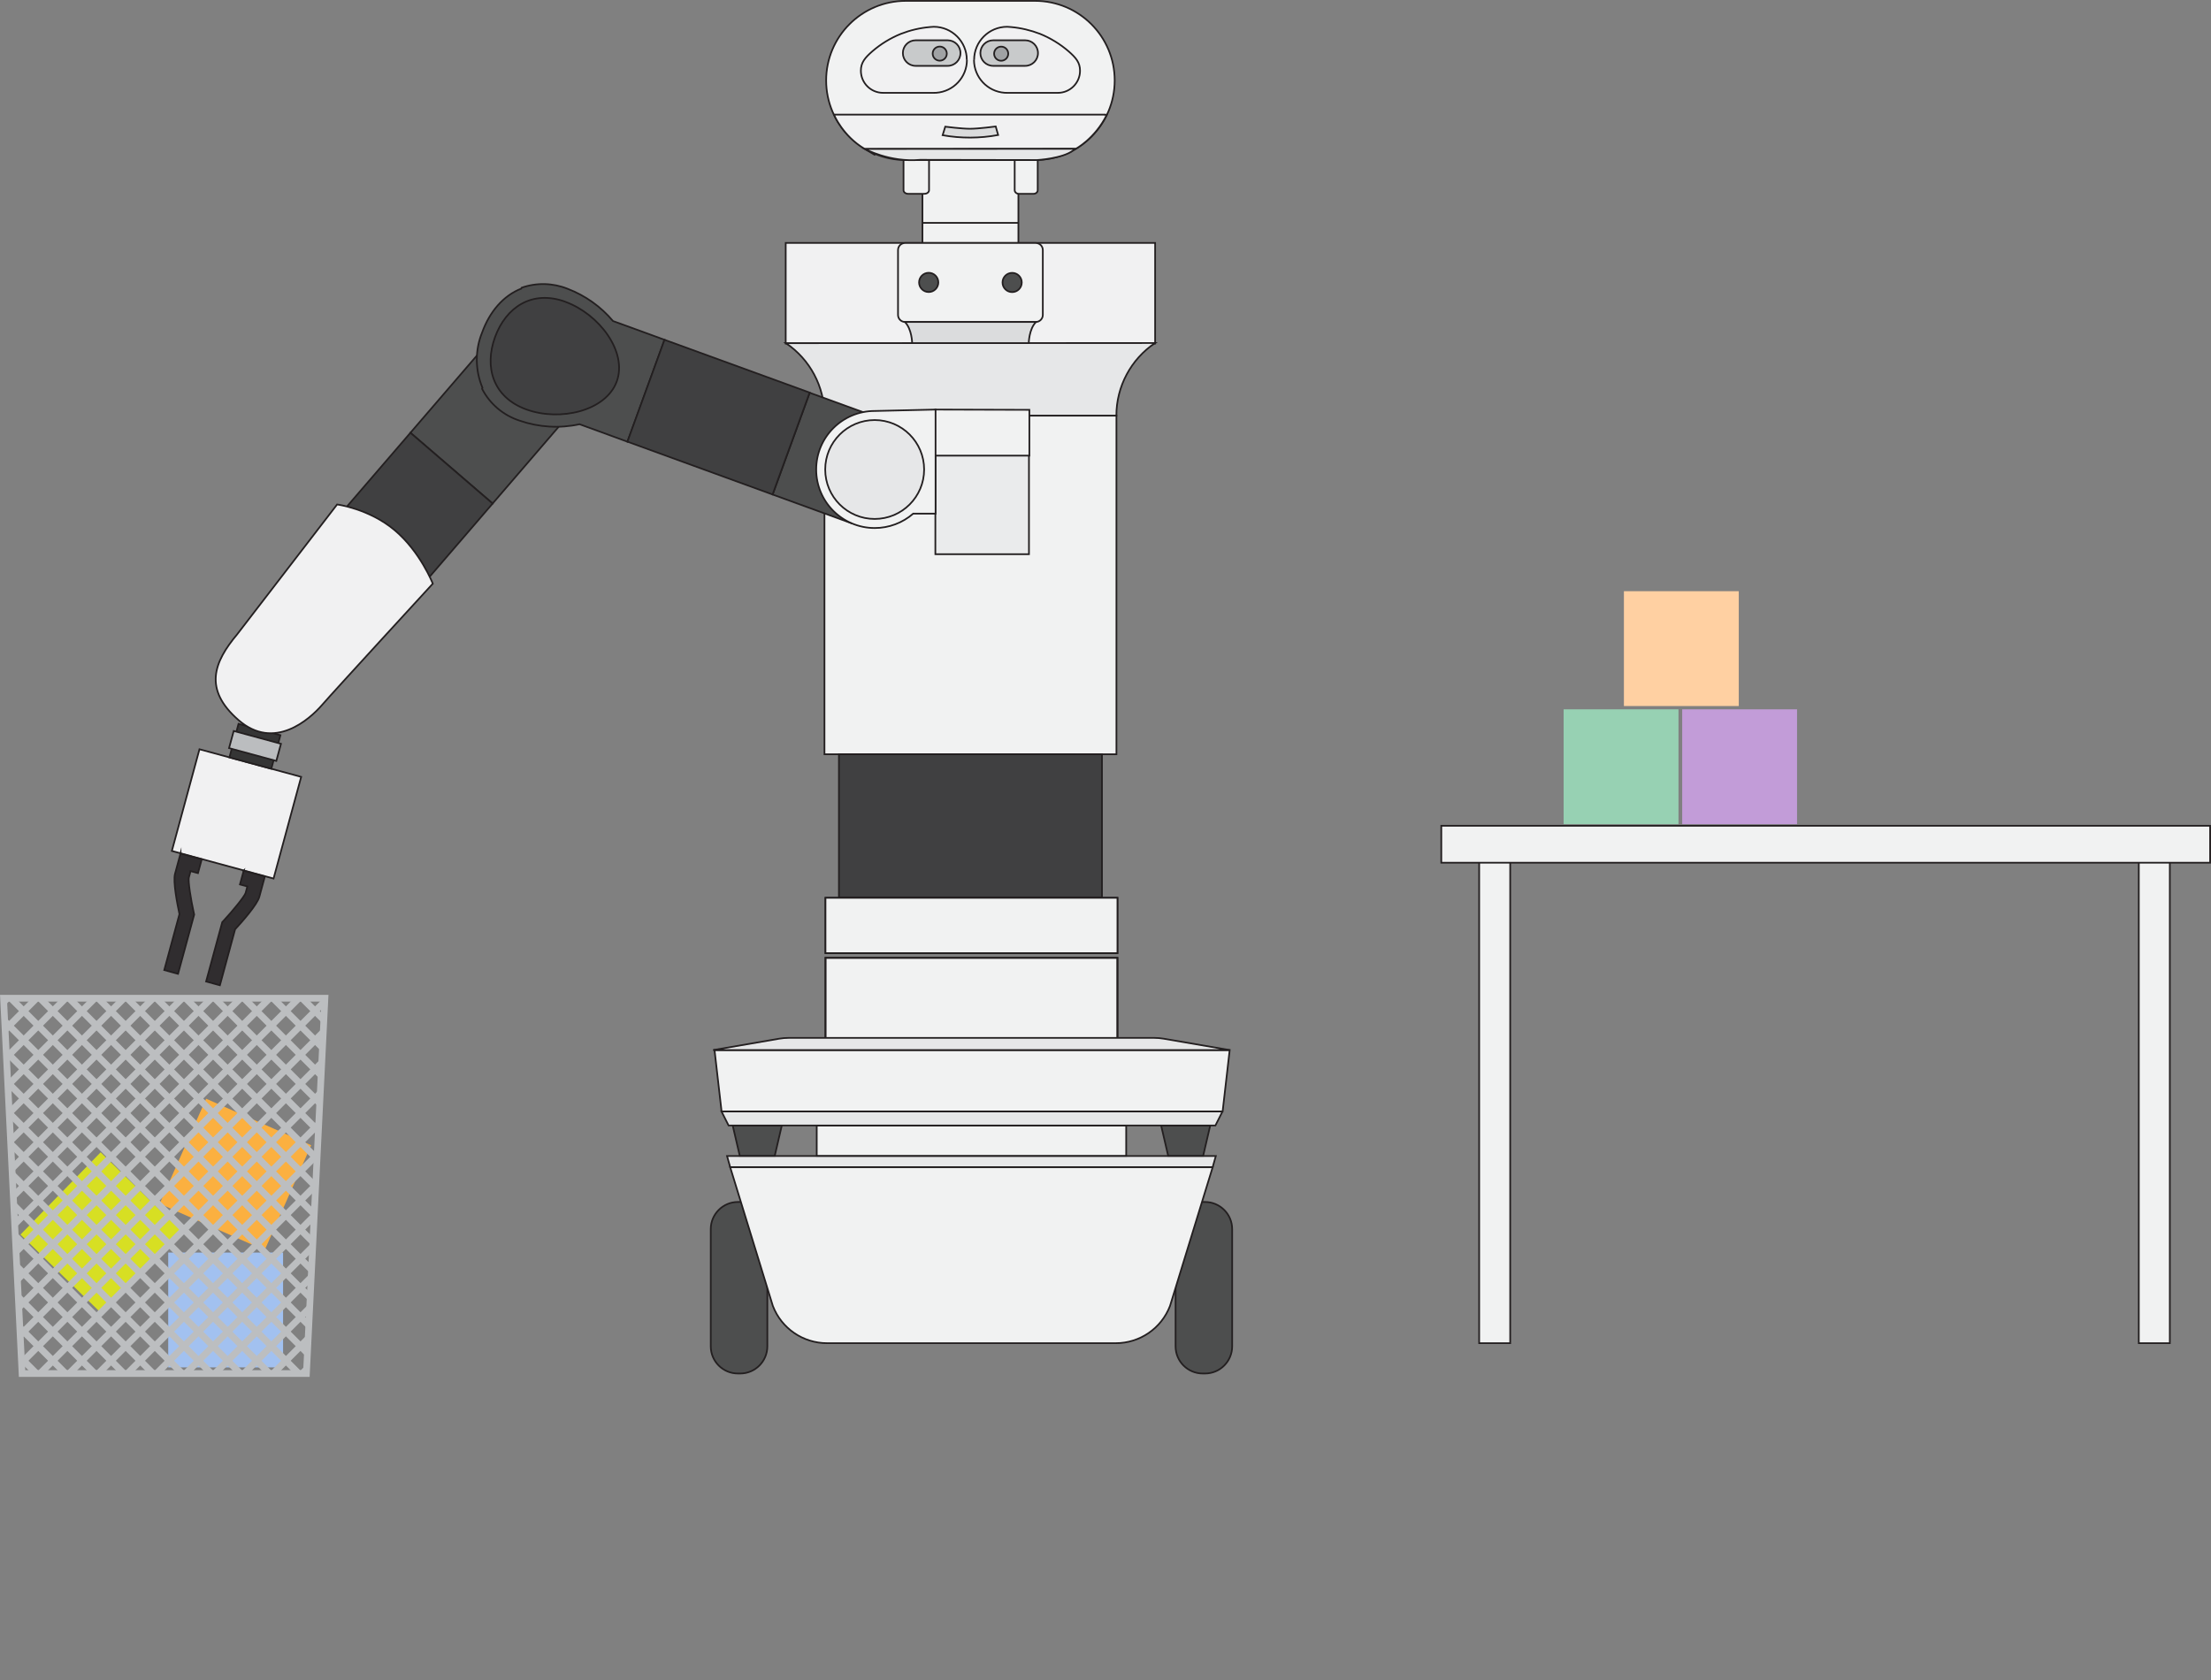<?xml version="1.0" encoding="UTF-8" standalone="no"?>
<svg
   xmlns:dc="http://purl.org/dc/elements/1.1/"
   xmlns:cc="http://creativecommons.org/ns#"
   xmlns:rdf="http://www.w3.org/1999/02/22-rdf-syntax-ns#"
   xmlns:svg="http://www.w3.org/2000/svg"
   xmlns="http://www.w3.org/2000/svg"
   xmlns:sodipodi="http://sodipodi.sourceforge.net/DTD/sodipodi-0.dtd"
   xmlns:inkscape="http://www.inkscape.org/namespaces/inkscape"
   id="Layer_2"
   data-name="Layer 2"
   width="328.59"
   height="249.74"
   viewBox="0 0 328.59 249.74"
   version="1.1"
   sodipodi:docname="TIAGo_placing_objects.svg"
   inkscape:version="0.92.5 (2060ec1f9f, 2020-04-08)">
  <rect x="0" y="0" width="328.59" height="249.74" fill="#808080" stroke="none"/>
  <sodipodi:namedview
     pagecolor="#ffffff"
     bordercolor="#666666"
     borderopacity="1"
     objecttolerance="10"
     gridtolerance="10"
     guidetolerance="10"
     inkscape:pageopacity="0"
     inkscape:pageshadow="2"
     inkscape:window-width="1848"
     inkscape:window-height="1016"
     id="namedview274"
     showgrid="false"
     inkscape:zoom="1.8899655"
     inkscape:cx="137.83615"
     inkscape:cy="143.04671"
     inkscape:window-x="72"
     inkscape:window-y="27"
     inkscape:window-maximized="1"
     inkscape:current-layer="g270" />
  <defs
     id="defs7">
    <style
       id="style2">
      .cls-1 {
        letter-spacing: .01em;
      }

      .cls-2 {
        clip-path: url(#clippath);
      }

      .cls-3, .cls-4, .cls-5 {
        fill: none;
      }

      .cls-3, .cls-6, .cls-7, .cls-8, .cls-9, .cls-10, .cls-11 {
        stroke-width: 0px;
      }

      .cls-12 {
        letter-spacing: -.03em;
      }

      .cls-13 {
        letter-spacing: -.02em;
      }

      .cls-14 {
        fill: #e6e7e8;
      }

      .cls-14, .cls-15, .cls-16, .cls-17, .cls-18, .cls-19, .cls-20, .cls-21, .cls-22, .cls-23, .cls-24, .cls-25, .cls-4, .cls-5 {
        stroke-miterlimit: 10;
      }

      .cls-14, .cls-15, .cls-16, .cls-17, .cls-18, .cls-19, .cls-20, .cls-21, .cls-22, .cls-23, .cls-24, .cls-25, .cls-5 {
        stroke: #231f20;
        stroke-width: .25px;
      }

      .cls-15 {
        fill: #eaebec;
      }

      .cls-16 {
        fill: #f1f1f2;
      }

      .cls-17 {
        fill: #f1f2f2;
      }

      .cls-18 {
        fill: #4d4e4e;
      }

      .cls-19 {
        fill: #bbbdbf;
      }

      .cls-20 {
        fill: #c8cacb;
      }

      .cls-21 {
        fill: #dbdcdd;
      }

      .cls-22 {
        fill: #404041;
      }

      .cls-23 {
        fill: #302d2f;
      }

      .cls-24 {
        fill: #a0a2a4;
      }

      .cls-25 {
        fill: #353535;
      }

      .cls-26 {
        letter-spacing: 0em;
      }

      .cls-27 {
        font-size: 9px;
      }

      .cls-4 {
        stroke: #bcbec0;
      }

      .cls-28 {
        letter-spacing: -.02em;
      }

      .cls-6 {
        fill: #a2c1f0;
      }

      .cls-7 {
        fill: #d7df23;
      }

      .cls-8 {
        fill: #c29cd8;
      }

      .cls-9 {
        fill: #97d1b3;
      }

      .cls-10 {
        fill: #fbb040;
      }

      .cls-11 {
        fill: #ffd0a2;
      }

      .cls-29 {
        letter-spacing: 0em;
      }
    </style>
    <clipPath
       id="clippath">
      <polygon
         class="cls-3"
         points="45.54 204.17 3.28 204.17 .53 148.38 48.29 148.38 45.54 204.17"
         id="polygon4" />
    </clipPath>
  </defs>
  <g
     id="Layer_1-2"
     data-name="Layer 1">
    <g
       id="g270">
      <g
         id="g268">
        <g
           id="g110">
          <g
             id="g47">
            <path
               id="Trazado_63620"
               data-name="Trazado 63620"
               class="cls-17"
               d="M 151.35,36.33 H 137.09 V 22.36 c 0,-0.8 0.65,-1.45 1.45,-1.45 h 11.36 c 0.8,0 1.45,0.65 1.45,1.45 z"
               inkscape:connector-curvature="0"
               style="fill:#f1f2f2;stroke:#231f20;stroke-width:0.25px;stroke-miterlimit:10" />
            <path
               id="Trazado_63623"
               data-name="Trazado 63623"
               class="cls-17"
               d="m 137.38,28.81 h -2.41 c -0.38,0 -0.69,-0.24 -0.69,-0.53 v 0 -6.48 c 0,-0.29 0.31,-0.53 0.69,-0.53 h 2.41 c 0.38,0 0.69,0.24 0.69,0.53 v 0 6.48 c 0,0.29 -0.31,0.53 -0.69,0.53 v 0"
               inkscape:connector-curvature="0"
               style="fill:#f1f2f2;stroke:#231f20;stroke-width:0.25px;stroke-miterlimit:10" />
            <path
               id="Trazado_63624"
               data-name="Trazado 63624"
               class="cls-17"
               d="m 153.6,28.81 h -2.18 c -0.34,0 -0.62,-0.24 -0.62,-0.53 v 0 -6.48 c 0,-0.29 0.28,-0.53 0.62,-0.53 h 2.18 c 0.34,0 0.62,0.24 0.62,0.53 v 0 6.48 c 0,0.29 -0.28,0.53 -0.62,0.53 v 0"
               inkscape:connector-curvature="0"
               style="fill:#f1f2f2;stroke:#231f20;stroke-width:0.25px;stroke-miterlimit:10" />
            <line
               id="Línea_265"
               data-name="Línea 265"
               class="cls-5"
               x1="127.05"
               y1="20.83"
               x2="161.39"
               y2="20.83"
               style="fill:none;stroke:#231f20;stroke-width:0.25px;stroke-miterlimit:10" />
            <path
               id="Trazado_63614"
               data-name="Trazado 63614"
               class="cls-17"
               d="m 153.83,23.79 h -19.22 c -6.53,0 -11.83,-5.3 -11.83,-11.83 0,-6.53 5.3,-11.83 11.83,-11.83 h 19.22 c 6.53,0 11.83,5.3 11.83,11.83 0,6.53 -5.3,11.83 -11.83,11.83"
               inkscape:connector-curvature="0"
               style="fill:#f1f2f2;stroke:#231f20;stroke-width:0.25px;stroke-miterlimit:10" />
            <path
               id="Trazado_63616"
               data-name="Trazado 63616"
               class="cls-16"
               d="m 143.68,8.89 c 0,-2.71 -2.2,-4.91 -4.91,-4.91 0,0 -0.11,0 -0.29,0.02 -0.1,0 -0.19,0.01 -0.28,0.02 -1.48,0.13 -2.93,0.47 -4.31,1.01 -1.55,0.63 -2.99,1.51 -4.25,2.6 -1.05,0.92 -1.7,1.64 -1.7,2.88 0,1.81 1.47,3.29 3.29,3.29 h 7.29 c 0.09,0 0.18,0 0.27,0 0.09,0 0.19,0 0.29,-0.01 h 0.06 c 2.57,-0.18 4.56,-2.32 4.56,-4.89"
               inkscape:connector-curvature="0"
               style="fill:#f1f1f2;stroke:#231f20;stroke-width:0.25px;stroke-miterlimit:10" />
            <path
               id="Trazado_63618"
               data-name="Trazado 63618"
               class="cls-16"
               d="m 144.77,8.89 c 0,-2.71 2.2,-4.91 4.91,-4.91 v 0 c 0,0 0.11,0 0.29,0.02 0.1,0 0.19,0.01 0.28,0.02 1.48,0.13 2.93,0.48 4.31,1.01 1.55,0.63 2.99,1.51 4.25,2.6 1.05,0.92 1.7,1.64 1.7,2.88 0,1.81 -1.47,3.29 -3.29,3.29 h -7.29 c -0.09,0 -0.18,0 -0.27,0 -0.09,0 -0.19,0 -0.29,-0.01 h -0.06 c -2.57,-0.18 -4.56,-2.32 -4.56,-4.89"
               inkscape:connector-curvature="0"
               style="fill:#f1f1f2;stroke:#231f20;stroke-width:0.25px;stroke-miterlimit:10" />
            <path
               id="Trazado_63642"
               data-name="Trazado 63642"
               class="cls-20"
               d="m 140.84,9.79 h -4.76 c -1.05,0 -1.9,-0.85 -1.9,-1.9 0,-1.05 0.85,-1.9 1.9,-1.9 h 4.76 c 1.05,0 1.9,0.85 1.9,1.9 0,1.05 -0.85,1.9 -1.9,1.9 v 0"
               inkscape:connector-curvature="0"
               style="fill:#c8cacb;stroke:#231f20;stroke-width:0.25px;stroke-miterlimit:10" />
            <path
               id="Trazado_63644"
               data-name="Trazado 63644"
               class="cls-20"
               d="m 152.36,9.79 h -4.76 c -1.05,0 -1.9,-0.85 -1.9,-1.9 0,-1.05 0.85,-1.9 1.9,-1.9 h 4.76 c 1.05,0 1.9,0.85 1.9,1.9 0,1.05 -0.85,1.9 -1.9,1.9"
               inkscape:connector-curvature="0"
               style="fill:#c8cacb;stroke:#231f20;stroke-width:0.25px;stroke-miterlimit:10" />
            <path
               id="Trazado_63646"
               data-name="Trazado 63646"
               class="cls-24"
               d="m 140.71,7.97 c 0,0.58 -0.47,1.05 -1.05,1.05 -0.58,0 -1.05,-0.47 -1.05,-1.05 0,-0.58 0.47,-1.05 1.05,-1.05 0.58,0 1.05,0.47 1.05,1.05 v 0"
               inkscape:connector-curvature="0"
               style="fill:#a0a2a4;stroke:#231f20;stroke-width:0.25px;stroke-miterlimit:10" />
            <path
               id="Trazado_63647"
               data-name="Trazado 63647"
               class="cls-24"
               d="m 149.84,7.98 c 0,0.58 -0.47,1.05 -1.05,1.05 -0.58,0 -1.05,-0.47 -1.05,-1.05 0,-0.58 0.47,-1.05 1.05,-1.05 0.58,0 1.05,0.47 1.05,1.05 v 0"
               inkscape:connector-curvature="0"
               style="fill:#a0a2a4;stroke:#231f20;stroke-width:0.25px;stroke-miterlimit:10" />
            <path
               id="Línea_264"
               data-name="Línea 264"
               class="cls-16"
               d="m 164.2,17.04 h -40.26 c 0,0 1.29,3.17 4.59,5.11 3.3,1.94 0,0 0,0 l 31.33,-0.02 c 0,0 2.86,-1.49 4.63,-5.07 h -0.29 z"
               inkscape:connector-curvature="0"
               style="fill:#f1f1f2;stroke:#231f20;stroke-width:0.25px;stroke-miterlimit:10" />
            <path
               id="Trazado_63649"
               data-name="Trazado 63649"
               class="cls-21"
               d="m 144.15,19.14 c -1.25,0 -3.67,-0.31 -3.67,-0.31 l -0.39,1.27 c 2.73,0.48 5.52,0.47 8.25,-0.03 l -0.36,-1.27 c 0,0 -2.53,0.34 -3.84,0.34 z"
               inkscape:connector-curvature="0"
               style="fill:#dbdcdd;stroke:#231f20;stroke-width:0.25px;stroke-miterlimit:10" />
            <line
               class="cls-5"
               x1="137.09"
               y1="33.13"
               x2="151.35"
               y2="33.13"
               id="line44"
               style="fill:none;stroke:#231f20;stroke-width:0.25px;stroke-miterlimit:10" />
            <path
               id="Línea_266"
               data-name="Línea 266"
               class="cls-14"
               d="m 159.86,22.12 -30.73,0.02 h -0.59 c 0,0 3.69,2.03 8.2,1.62 l 17.39,0.03 c 0,0 3.78,-0.2 5.38,-1.44 z"
               inkscape:connector-curvature="0"
               style="fill:#e6e7e8;stroke:#231f20;stroke-width:0.25px;stroke-miterlimit:10" />
          </g>
          <g
             id="g62">
            <rect
               id="Rectángulo_1677"
               data-name="Rectángulo 1677"
               class="cls-16"
               x="116.77"
               y="36.11"
               width="54.9"
               height="14.96"
               style="fill:#f1f1f2;stroke:#231f20;stroke-width:0.25px;stroke-miterlimit:10" />
            <rect
               id="Rectángulo_1679"
               data-name="Rectángulo 1679"
               class="cls-17"
               x="122.53"
               y="61.79"
               width="43.39"
               height="50.33"
               style="fill:#f1f2f2;stroke:#231f20;stroke-width:0.25px;stroke-miterlimit:10" />
            <path
               id="Trazado_63638"
               data-name="Trazado 63638"
               class="cls-14"
               d="m 165.91,61.78 c 0,-4.33 2.16,-8.38 5.75,-10.79 l -54.86,0.02 c 3.58,2.41 5.73,6.45 5.73,10.77 z"
               inkscape:connector-curvature="0"
               style="fill:#e6e7e8;stroke:#231f20;stroke-width:0.25px;stroke-miterlimit:10" />
            <g
               id="g58">
              <path
                 class="cls-17"
                 d="m 153.93,47.86 h -19.42 c -0.58,0 -1.05,-0.47 -1.05,-1.05 v 0 -9.64 c 0,-0.58 0.47,-1.05 1.05,-1.05 h 19.42 c 0.58,0 1.05,0.47 1.05,1.05 v 0 9.64 c 0,0.58 -0.47,1.05 -1.05,1.05 v 0"
                 id="path52"
                 inkscape:connector-curvature="0"
                 style="fill:#f1f2f2;stroke:#231f20;stroke-width:0.25px;stroke-miterlimit:10" />
              <g
                 id="g56">
                <path
                   id="Trazado_63646-2"
                   data-name="Trazado 63646"
                   class="cls-18"
                   d="m 139.45,41.98 c 0,0.79 -0.64,1.43 -1.43,1.43 -0.79,0 -1.43,-0.64 -1.43,-1.43 0,-0.79 0.64,-1.43 1.43,-1.43 0.79,0 1.43,0.64 1.43,1.43 v 0"
                   inkscape:connector-curvature="0"
                   style="fill:#4d4e4e;stroke:#231f20;stroke-width:0.25px;stroke-miterlimit:10" />
                <path
                   id="Trazado_63647-2"
                   data-name="Trazado 63647"
                   class="cls-18"
                   d="m 151.85,41.99 c 0,0.79 -0.64,1.43 -1.43,1.43 -0.79,0 -1.43,-0.64 -1.43,-1.43 0,-0.79 0.64,-1.43 1.43,-1.43 0.79,0 1.43,0.64 1.43,1.43 v 0"
                   inkscape:connector-curvature="0"
                   style="fill:#4d4e4e;stroke:#231f20;stroke-width:0.25px;stroke-miterlimit:10" />
              </g>
            </g>
            <path
               class="cls-21"
               d="m 135.56,51 c 0,0 -0.03,-2.09 -1.08,-3.14 h 19.49 c -1.05,1.05 -1.08,3.14 -1.08,3.14 z"
               id="path60"
               inkscape:connector-curvature="0"
               style="fill:#dbdcdd;stroke:#231f20;stroke-width:0.25px;stroke-miterlimit:10" />
          </g>
          <path
             id="Rectángulo_1675"
             data-name="Rectángulo 1675"
             class="cls-18"
             d="m 178.75,178.67 h 0.33 c 2.23,0 4.04,1.81 4.04,4.04 v 17.42 c 0,2.23 -1.81,4.04 -4.04,4.04 h -0.33 c -2.23,0 -4.04,-1.81 -4.04,-4.04 v -17.42 c 0,-2.23 1.81,-4.04 4.04,-4.04 z"
             inkscape:connector-curvature="0"
             style="fill:#4d4e4e;stroke:#231f20;stroke-width:0.25px;stroke-miterlimit:10" />
          <path
             id="Rectángulo_1676"
             data-name="Rectángulo 1676"
             class="cls-18"
             d="M 109.67,178.67 H 110 c 2.23,0 4.04,1.81 4.04,4.04 v 17.42 c 0,2.23 -1.81,4.04 -4.04,4.04 h -0.33 c -2.23,0 -4.04,-1.81 -4.04,-4.04 v -17.42 c 0,-2.23 1.81,-4.04 4.04,-4.04 z"
             inkscape:connector-curvature="0"
             style="fill:#4d4e4e;stroke:#231f20;stroke-width:0.25px;stroke-miterlimit:10" />
          <rect
             id="Rectángulo_1684"
             data-name="Rectángulo 1684"
             class="cls-17"
             x="128.99"
             y="112.12"
             width="30.77"
             height="21.27"
             style="fill:#f1f2f2;stroke:#231f20;stroke-width:0.25px;stroke-miterlimit:10" />
          <rect
             id="Rectángulo_1685"
             data-name="Rectángulo 1685"
             class="cls-22"
             x="124.68"
             y="112.12"
             width="39.09"
             height="21.27"
             style="fill:#404041;stroke:#231f20;stroke-width:0.25px;stroke-miterlimit:10" />
          <rect
             id="Rectángulo_1686"
             data-name="Rectángulo 1686"
             class="cls-17"
             x="122.68"
             y="133.46"
             width="43.39"
             height="8.22"
             style="fill:#f1f2f2;stroke:#231f20;stroke-width:0.25px;stroke-miterlimit:10" />
          <rect
             id="Rectángulo_1687"
             data-name="Rectángulo 1687"
             class="cls-17"
             x="122.68"
             y="133.46"
             width="43.39"
             height="8.22"
             style="fill:#f1f2f2;stroke:#231f20;stroke-width:0.25px;stroke-miterlimit:10" />
          <path
             id="Trazado_63626"
             data-name="Trazado 63626"
             class="cls-17"
             d="m 181.7,165.22 h -74.46 c 0,0 -1.05,-9.13 -1.05,-9.13 h 76.56 z"
             inkscape:connector-curvature="0"
             style="fill:#f1f2f2;stroke:#231f20;stroke-width:0.25px;stroke-miterlimit:10" />
          <path
             id="Trazado_63628"
             data-name="Trazado 63628"
             class="cls-14"
             d="m 180.22,173.5 h -71.7 l -0.47,-1.66 h 72.64 z"
             inkscape:connector-curvature="0"
             style="fill:#e6e7e8;stroke:#231f20;stroke-width:0.25px;stroke-miterlimit:10" />
          <rect
             id="Rectángulo_1688"
             data-name="Rectángulo 1688"
             class="cls-17"
             x="122.68"
             y="142.38"
             width="43.39"
             height="12.01"
             style="fill:#f1f2f2;stroke:#231f20;stroke-width:0.25px;stroke-miterlimit:10" />
          <rect
             id="Rectángulo_1689"
             data-name="Rectángulo 1689"
             class="cls-5"
             x="122.68"
             y="142.38"
             width="43.39"
             height="12.01"
             style="fill:none;stroke:#231f20;stroke-width:0.25px;stroke-miterlimit:10" />
          <rect
             id="Rectángulo_1691"
             data-name="Rectángulo 1691"
             class="cls-17"
             x="121.38"
             y="167.3"
             width="45.99"
             height="4.51"
             style="fill:#f1f2f2;stroke:#231f20;stroke-width:0.25px;stroke-miterlimit:10" />
          <path
             id="Trazado_63630"
             data-name="Trazado 63630"
             class="cls-18"
             d="m 115.14,171.81 h -5.2 l -1.05,-4.51 h 7.3 z"
             inkscape:connector-curvature="0"
             style="fill:#4d4e4e;stroke:#231f20;stroke-width:0.25px;stroke-miterlimit:10" />
          <path
             id="Trazado_63632"
             data-name="Trazado 63632"
             class="cls-18"
             d="m 173.61,171.81 h 5.2 c 0,0 1.05,-4.51 1.05,-4.51 h -7.3 z"
             inkscape:connector-curvature="0"
             style="fill:#4d4e4e;stroke:#231f20;stroke-width:0.25px;stroke-miterlimit:10" />
          <path
             id="Trazado_63635"
             data-name="Trazado 63635"
             class="cls-14"
             d="m 171.54,154.28 h -54.33 c -0.47,0 -0.94,0.04 -1.41,0.12 l -9.82,1.69 h 76.78 l -9.82,-1.69 c -0.46,-0.08 -0.94,-0.12 -1.41,-0.12 z"
             inkscape:connector-curvature="0"
             style="fill:#e6e7e8;stroke:#231f20;stroke-width:0.25px;stroke-miterlimit:10" />
          <path
             id="Trazado_63637"
             data-name="Trazado 63637"
             class="cls-14"
             d="m 181.69,165.22 h -74.46 l 1.05,2.08 h 72.35 c 0,0 1.05,-2.08 1.05,-2.08 z"
             inkscape:connector-curvature="0"
             style="fill:#e6e7e8;stroke:#231f20;stroke-width:0.25px;stroke-miterlimit:10" />
          <path
             id="Trazado_63641"
             data-name="Trazado 63641"
             class="cls-17"
             d="m 180.22,173.51 h -71.7 l 6.34,20.62 c 1.28,3.33 4.48,5.53 8.05,5.53 h 42.92 c 3.57,0 6.77,-2.2 8.05,-5.53 z"
             inkscape:connector-curvature="0"
             style="fill:#f1f2f2;stroke:#231f20;stroke-width:0.25px;stroke-miterlimit:10" />
          <g
             id="g108">
            <g
               id="g92">
              <rect
                 class="cls-16"
                 x="27.33"
                 y="113.16"
                 width="15.66"
                 height="15.66"
                 transform="rotate(-164.81,35.155,120.988)"
                 id="rect80"
                 style="fill:#f1f1f2;stroke:#231f20;stroke-width:0.25px;stroke-miterlimit:10" />
              <g
                 id="g86">
                <path
                   class="cls-23"
                   d="m 36.21,129.43 3.15,0.86 -0.82,3.02 c -0.31,1.14 -2.49,3.63 -3.6,4.83 l -2.26,8.32 -2.05,-0.56 2.4,-8.82 0.18,-0.19 c 1.45,-1.57 3.11,-3.61 3.29,-4.15 l 0.26,-0.97 -1.1,-0.3 0.56,-2.05 z"
                   id="path82"
                   inkscape:connector-curvature="0"
                   style="fill:#302d2f;stroke:#231f20;stroke-width:0.25px;stroke-miterlimit:10" />
                <path
                   class="cls-23"
                   d="m 26.83,126.88 3.15,0.86 -0.56,2.05 -1.1,-0.3 -0.26,0.97 c -0.12,0.55 0.28,3.15 0.74,5.23 l 0.06,0.25 -2.4,8.82 -2.05,-0.56 2.26,-8.32 c -0.34,-1.6 -0.97,-4.85 -0.66,-5.99 l 0.82,-3.02 z"
                   id="path84"
                   inkscape:connector-curvature="0"
                   style="fill:#302d2f;stroke:#231f20;stroke-width:0.25px;stroke-miterlimit:10" />
              </g>
              <rect
                 class="cls-25"
                 x="34.66"
                 y="108.35"
                 width="6.45"
                 height="5.17"
                 transform="rotate(-164.81,37.885,110.935)"
                 id="rect88"
                 style="fill:#353535;stroke:#231f20;stroke-width:0.25px;stroke-miterlimit:10" />
              <rect
                 class="cls-19"
                 x="34.26"
                 y="109.57"
                 width="7.28"
                 height="2.64"
                 transform="rotate(-164.81,37.899,110.887)"
                 id="rect90"
                 style="fill:#bbbdbf;stroke:#231f20;stroke-width:0.25px;stroke-miterlimit:10" />
            </g>
            <g
               id="g106">
              <rect
                 id="Rectángulo_1671"
                 data-name="Rectángulo 1671"
                 class="cls-18"
                 x="64.49"
                 y="55.84"
                 width="15.05"
                 height="16.12"
                 transform="rotate(-49.28,71.997,63.898)"
                 style="fill:#4d4e4e;stroke:#231f20;stroke-width:0.25px;stroke-miterlimit:10" />
              <rect
                 id="Rectángulo_1673"
                 data-name="Rectángulo 1673"
                 class="cls-22"
                 x="54.67"
                 y="67.24"
                 width="15.05"
                 height="16.12"
                 transform="rotate(-49.28,62.189,75.298)"
                 style="fill:#404041;stroke:#231f20;stroke-width:0.25px;stroke-miterlimit:10" />
              <path
                 class="cls-16"
                 d="m 47.88,104.77 c 1.91,-2.2 16.44,-18.01 16.44,-18.01 0,0 -1.86,-4.76 -5.68,-7.96 C 54.82,75.6 50.1,74.99 50.1,74.99 L 35.24,94.3 c -3.43,4.1 -5.07,8.14 0.21,12.74 5.28,4.6 10.52,-0.07 12.43,-2.27 z"
                 id="path96"
                 inkscape:connector-curvature="0"
                 style="fill:#f1f1f2;stroke:#231f20;stroke-width:0.25px;stroke-miterlimit:10" />
              <path
                 id="Trazado_63610"
                 data-name="Trazado 63610"
                 class="cls-18"
                 d="m 77.23,62.53 c 2.86,0.99 5.94,1.18 8.9,0.53 l 4.88,1.78 2.24,0.82 5.51,-15.15 -2.24,-0.82 -5.42,-1.97 c -1.8,-2.14 -4.12,-3.79 -6.74,-4.79 -2.19,-0.88 -4.62,-0.94 -6.84,-0.16 l -0.05,0.13 c -2.67,1.05 -4.69,3.42 -5.81,6.5 -1.08,2.64 -1.06,5.61 0.04,8.24 l -0.06,0.15 c 1.16,2.26 3.17,3.96 5.59,4.74"
                 inkscape:connector-curvature="0"
                 style="fill:#4d4e4e;stroke:#231f20;stroke-width:0.25px;stroke-miterlimit:10" />
              <rect
                 id="Rectángulo_1693"
                 data-name="Rectángulo 1693"
                 class="cls-18"
                 x="115.36"
                 y="61.85"
                 width="16.1"
                 height="12.42"
                 transform="rotate(-70,123.42,68.062)"
                 style="fill:#4d4e4e;stroke:#231f20;stroke-width:0.25px;stroke-miterlimit:10" />
              <rect
                 id="Rectángulo_1696"
                 data-name="Rectángulo 1696"
                 class="cls-15"
                 x="139.01"
                 y="67.69"
                 width="13.91"
                 height="14.69"
                 style="fill:#eaebec;stroke:#231f20;stroke-width:0.25px;stroke-miterlimit:10" />
              <polygon
                 id="Rectángulo_1698"
                 data-name="Rectángulo 1698"
                 class="cls-17"
                 points="135.99,67.73 138.99,60.88 152.98,60.92 152.98,67.73 "
                 style="fill:#f1f2f2;stroke:#231f20;stroke-width:0.25px;stroke-miterlimit:10" />
              <path
                 id="Trazado_63650"
                 data-name="Trazado 63650"
                 class="cls-17"
                 d="m 130,61.09 c -4.8,0 -8.7,3.89 -8.7,8.7 0,4.8 3.89,8.7 8.7,8.7 2.1,0 4.13,-0.76 5.72,-2.14 h 3.32 c 0,0 0,-15.47 0,-15.47 l -9.03,0.21 z"
                 inkscape:connector-curvature="0"
                 style="fill:#f1f2f2;stroke:#231f20;stroke-width:0.25px;stroke-miterlimit:10" />
              <rect
                 id="Rectángulo_1699"
                 data-name="Rectángulo 1699"
                 class="cls-22"
                 x="98.73"
                 y="50.52"
                 width="16.12"
                 height="22.96"
                 transform="rotate(-70,106.792,62.006)"
                 style="fill:#404041;stroke:#231f20;stroke-width:0.25px;stroke-miterlimit:10" />
              <path
                 id="Trazado_63652"
                 data-name="Trazado 63652"
                 class="cls-22"
                 d="m 84.04,44.86 c -4.99,-1.82 -8.86,0.83 -10.47,5.25 -1.61,4.42 -0.35,8.93 4.65,10.75 4.99,1.82 11.83,0.25 13.44,-4.16 1.61,-4.41 -2.62,-10.01 -7.62,-11.83"
                 inkscape:connector-curvature="0"
                 style="fill:#404041;stroke:#231f20;stroke-width:0.25px;stroke-miterlimit:10" />
              <path
                 id="Trazado_63654"
                 data-name="Trazado 63654"
                 class="cls-14"
                 d="m 122.64,69.79 c 0,4.06 3.29,7.35 7.35,7.35 4.06,0 7.35,-3.29 7.35,-7.35 0,-4.06 -3.29,-7.35 -7.35,-7.35 v 0 c -4.06,0 -7.35,3.29 -7.35,7.35"
                 inkscape:connector-curvature="0"
                 style="fill:#e6e7e8;stroke:#231f20;stroke-width:0.25px;stroke-miterlimit:10" />
            </g>
          </g>
        </g>
        <rect
           class="cls-17"
           x="185.81"
           y="161.02"
           width="72.66"
           height="4.61"
           transform="rotate(90,222.135,163.325)"
           id="rect112"
           style="fill:#f1f2f2;stroke:#231f20;stroke-width:0.25px;stroke-miterlimit:10" />
        <rect
           class="cls-17"
           x="283.83"
           y="161.02"
           width="72.66"
           height="4.61"
           transform="rotate(90,320.16,163.33)"
           id="rect114"
           style="fill:#f1f2f2;stroke:#231f20;stroke-width:0.25px;stroke-miterlimit:10" />
        <rect
           class="cls-7"
           x="6.59"
           y="174.83"
           width="17.07"
           height="17.07"
           transform="rotate(44.25,15.127,183.348)"
           id="rect116"
           style="fill:#d7df23;stroke-width:0px" />
        <rect
           class="cls-10"
           x="26.46"
           y="166.05"
           width="17.07"
           height="17.07"
           transform="rotate(23.9,34.994,174.555)"
           id="rect118"
           style="fill:#fbb040;stroke-width:0px" />
        <rect
           class="cls-6"
           x="25"
           y="186.19"
           width="17.07"
           height="17.07"
           id="rect120"
           style="fill:#a2c1f0;stroke-width:0px" />
        <g
           id="g258">
          <polygon
             class="cls-4"
             points="3.28,204.17 0.53,148.38 48.29,148.38 45.54,204.17 "
             id="polygon122"
             style="fill:none;stroke:#bcbec0;stroke-miterlimit:10" />
          <g
             class="cls-2"
             clip-path="url(#clippath)"
             id="g256">
            <g
               id="g188">
              <line
                 class="cls-4"
                 x1="-54.7"
                 y1="148.38"
                 x2="1.11"
                 y2="204.19"
                 id="line124"
                 style="fill:none;stroke:#bcbec0;stroke-miterlimit:10" />
              <line
                 class="cls-4"
                 x1="-50.37"
                 y1="148.38"
                 x2="5.44"
                 y2="204.19"
                 id="line126"
                 style="fill:none;stroke:#bcbec0;stroke-miterlimit:10" />
              <line
                 class="cls-4"
                 x1="-46.04"
                 y1="148.38"
                 x2="9.77"
                 y2="204.19"
                 id="line128"
                 style="fill:none;stroke:#bcbec0;stroke-miterlimit:10" />
              <line
                 class="cls-4"
                 x1="-41.71"
                 y1="148.38"
                 x2="14.1"
                 y2="204.19"
                 id="line130"
                 style="fill:none;stroke:#bcbec0;stroke-miterlimit:10" />
              <line
                 class="cls-4"
                 x1="-37.38"
                 y1="148.38"
                 x2="18.43"
                 y2="204.19"
                 id="line132"
                 style="fill:none;stroke:#bcbec0;stroke-miterlimit:10" />
              <line
                 class="cls-4"
                 x1="-33.05"
                 y1="148.38"
                 x2="22.76"
                 y2="204.19"
                 id="line134"
                 style="fill:none;stroke:#bcbec0;stroke-miterlimit:10" />
              <line
                 class="cls-4"
                 x1="-28.72"
                 y1="148.38"
                 x2="27.09"
                 y2="204.19"
                 id="line136"
                 style="fill:none;stroke:#bcbec0;stroke-miterlimit:10" />
              <line
                 class="cls-4"
                 x1="-24.39"
                 y1="148.38"
                 x2="31.42"
                 y2="204.19"
                 id="line138"
                 style="fill:none;stroke:#bcbec0;stroke-miterlimit:10" />
              <line
                 class="cls-4"
                 x1="-20.05"
                 y1="148.38"
                 x2="35.75"
                 y2="204.19"
                 id="line140"
                 style="fill:none;stroke:#bcbec0;stroke-miterlimit:10" />
              <line
                 class="cls-4"
                 x1="-15.72"
                 y1="148.38"
                 x2="40.08"
                 y2="204.19"
                 id="line142"
                 style="fill:none;stroke:#bcbec0;stroke-miterlimit:10" />
              <line
                 class="cls-4"
                 x1="-11.39"
                 y1="148.38"
                 x2="44.41"
                 y2="204.19"
                 id="line144"
                 style="fill:none;stroke:#bcbec0;stroke-miterlimit:10" />
              <line
                 class="cls-4"
                 x1="-7.06"
                 y1="148.38"
                 x2="48.74"
                 y2="204.19"
                 id="line146"
                 style="fill:none;stroke:#bcbec0;stroke-miterlimit:10" />
              <line
                 class="cls-4"
                 x1="-2.73"
                 y1="148.38"
                 x2="53.07"
                 y2="204.19"
                 id="line148"
                 style="fill:none;stroke:#bcbec0;stroke-miterlimit:10" />
              <line
                 class="cls-4"
                 x1="1.6"
                 y1="148.38"
                 x2="57.4"
                 y2="204.19"
                 id="line150"
                 style="fill:none;stroke:#bcbec0;stroke-miterlimit:10" />
              <line
                 class="cls-4"
                 x1="5.93"
                 y1="148.38"
                 x2="61.73"
                 y2="204.19"
                 id="line152"
                 style="fill:none;stroke:#bcbec0;stroke-miterlimit:10" />
              <line
                 class="cls-4"
                 x1="10.26"
                 y1="148.38"
                 x2="66.06"
                 y2="204.19"
                 id="line154"
                 style="fill:none;stroke:#bcbec0;stroke-miterlimit:10" />
              <line
                 class="cls-4"
                 x1="14.59"
                 y1="148.38"
                 x2="70.39"
                 y2="204.19"
                 id="line156"
                 style="fill:none;stroke:#bcbec0;stroke-miterlimit:10" />
              <line
                 class="cls-4"
                 x1="18.92"
                 y1="148.38"
                 x2="74.72"
                 y2="204.19"
                 id="line158"
                 style="fill:none;stroke:#bcbec0;stroke-miterlimit:10" />
              <line
                 class="cls-4"
                 x1="23.25"
                 y1="148.38"
                 x2="79.05"
                 y2="204.19"
                 id="line160"
                 style="fill:none;stroke:#bcbec0;stroke-miterlimit:10" />
              <line
                 class="cls-4"
                 x1="27.58"
                 y1="148.38"
                 x2="83.39"
                 y2="204.19"
                 id="line162"
                 style="fill:none;stroke:#bcbec0;stroke-miterlimit:10" />
              <line
                 class="cls-4"
                 x1="31.91"
                 y1="148.38"
                 x2="87.72"
                 y2="204.19"
                 id="line164"
                 style="fill:none;stroke:#bcbec0;stroke-miterlimit:10" />
              <line
                 class="cls-4"
                 x1="36.24"
                 y1="148.38"
                 x2="92.05"
                 y2="204.19"
                 id="line166"
                 style="fill:none;stroke:#bcbec0;stroke-miterlimit:10" />
              <line
                 class="cls-4"
                 x1="40.57"
                 y1="148.38"
                 x2="96.38"
                 y2="204.19"
                 id="line168"
                 style="fill:none;stroke:#bcbec0;stroke-miterlimit:10" />
              <line
                 class="cls-4"
                 x1="44.9"
                 y1="148.38"
                 x2="100.71"
                 y2="204.19"
                 id="line170"
                 style="fill:none;stroke:#bcbec0;stroke-miterlimit:10" />
              <line
                 class="cls-4"
                 x1="49.23"
                 y1="148.38"
                 x2="105.04"
                 y2="204.19"
                 id="line172"
                 style="fill:none;stroke:#bcbec0;stroke-miterlimit:10" />
              <line
                 class="cls-4"
                 x1="53.56"
                 y1="148.38"
                 x2="109.37"
                 y2="204.19"
                 id="line174"
                 style="fill:none;stroke:#bcbec0;stroke-miterlimit:10" />
              <line
                 class="cls-4"
                 x1="57.89"
                 y1="148.38"
                 x2="113.7"
                 y2="204.19"
                 id="line176"
                 style="fill:none;stroke:#bcbec0;stroke-miterlimit:10" />
              <line
                 class="cls-4"
                 x1="62.23"
                 y1="148.38"
                 x2="118.03"
                 y2="204.19"
                 id="line178"
                 style="fill:none;stroke:#bcbec0;stroke-miterlimit:10" />
              <line
                 class="cls-4"
                 x1="66.56"
                 y1="148.38"
                 x2="122.36"
                 y2="204.19"
                 id="line180"
                 style="fill:none;stroke:#bcbec0;stroke-miterlimit:10" />
              <line
                 class="cls-4"
                 x1="70.89"
                 y1="148.38"
                 x2="126.69"
                 y2="204.19"
                 id="line182"
                 style="fill:none;stroke:#bcbec0;stroke-miterlimit:10" />
              <line
                 class="cls-4"
                 x1="75.22"
                 y1="148.38"
                 x2="131.02"
                 y2="204.19"
                 id="line184"
                 style="fill:none;stroke:#bcbec0;stroke-miterlimit:10" />
              <line
                 class="cls-4"
                 x1="79.55"
                 y1="148.38"
                 x2="135.35"
                 y2="204.19"
                 id="line186"
                 style="fill:none;stroke:#bcbec0;stroke-miterlimit:10" />
            </g>
            <g
               id="g254">
              <line
                 class="cls-4"
                 x1="135.35"
                 y1="148.38"
                 x2="79.55"
                 y2="204.19"
                 id="line190"
                 style="fill:none;stroke:#bcbec0;stroke-miterlimit:10" />
              <line
                 class="cls-4"
                 x1="131.02"
                 y1="148.38"
                 x2="75.22"
                 y2="204.19"
                 id="line192"
                 style="fill:none;stroke:#bcbec0;stroke-miterlimit:10" />
              <line
                 class="cls-4"
                 x1="126.69"
                 y1="148.38"
                 x2="70.89"
                 y2="204.19"
                 id="line194"
                 style="fill:none;stroke:#bcbec0;stroke-miterlimit:10" />
              <line
                 class="cls-4"
                 x1="122.36"
                 y1="148.38"
                 x2="66.56"
                 y2="204.19"
                 id="line196"
                 style="fill:none;stroke:#bcbec0;stroke-miterlimit:10" />
              <line
                 class="cls-4"
                 x1="118.03"
                 y1="148.38"
                 x2="62.23"
                 y2="204.19"
                 id="line198"
                 style="fill:none;stroke:#bcbec0;stroke-miterlimit:10" />
              <line
                 class="cls-4"
                 x1="113.7"
                 y1="148.38"
                 x2="57.89"
                 y2="204.19"
                 id="line200"
                 style="fill:none;stroke:#bcbec0;stroke-miterlimit:10" />
              <line
                 class="cls-4"
                 x1="109.37"
                 y1="148.38"
                 x2="53.56"
                 y2="204.19"
                 id="line202"
                 style="fill:none;stroke:#bcbec0;stroke-miterlimit:10" />
              <line
                 class="cls-4"
                 x1="105.04"
                 y1="148.38"
                 x2="49.23"
                 y2="204.19"
                 id="line204"
                 style="fill:none;stroke:#bcbec0;stroke-miterlimit:10" />
              <line
                 class="cls-4"
                 x1="100.71"
                 y1="148.38"
                 x2="44.9"
                 y2="204.19"
                 id="line206"
                 style="fill:none;stroke:#bcbec0;stroke-miterlimit:10" />
              <line
                 class="cls-4"
                 x1="96.38"
                 y1="148.38"
                 x2="40.57"
                 y2="204.19"
                 id="line208"
                 style="fill:none;stroke:#bcbec0;stroke-miterlimit:10" />
              <line
                 class="cls-4"
                 x1="92.05"
                 y1="148.38"
                 x2="36.24"
                 y2="204.19"
                 id="line210"
                 style="fill:none;stroke:#bcbec0;stroke-miterlimit:10" />
              <line
                 class="cls-4"
                 x1="87.72"
                 y1="148.38"
                 x2="31.91"
                 y2="204.19"
                 id="line212"
                 style="fill:none;stroke:#bcbec0;stroke-miterlimit:10" />
              <line
                 class="cls-4"
                 x1="83.39"
                 y1="148.38"
                 x2="27.58"
                 y2="204.19"
                 id="line214"
                 style="fill:none;stroke:#bcbec0;stroke-miterlimit:10" />
              <line
                 class="cls-4"
                 x1="79.05"
                 y1="148.38"
                 x2="23.25"
                 y2="204.19"
                 id="line216"
                 style="fill:none;stroke:#bcbec0;stroke-miterlimit:10" />
              <line
                 class="cls-4"
                 x1="74.72"
                 y1="148.38"
                 x2="18.92"
                 y2="204.19"
                 id="line218"
                 style="fill:none;stroke:#bcbec0;stroke-miterlimit:10" />
              <line
                 class="cls-4"
                 x1="70.39"
                 y1="148.38"
                 x2="14.59"
                 y2="204.19"
                 id="line220"
                 style="fill:none;stroke:#bcbec0;stroke-miterlimit:10" />
              <line
                 class="cls-4"
                 x1="66.06"
                 y1="148.38"
                 x2="10.26"
                 y2="204.19"
                 id="line222"
                 style="fill:none;stroke:#bcbec0;stroke-miterlimit:10" />
              <line
                 class="cls-4"
                 x1="61.73"
                 y1="148.38"
                 x2="5.93"
                 y2="204.19"
                 id="line224"
                 style="fill:none;stroke:#bcbec0;stroke-miterlimit:10" />
              <line
                 class="cls-4"
                 x1="57.4"
                 y1="148.38"
                 x2="1.6"
                 y2="204.19"
                 id="line226"
                 style="fill:none;stroke:#bcbec0;stroke-miterlimit:10" />
              <line
                 class="cls-4"
                 x1="53.07"
                 y1="148.38"
                 x2="-2.73"
                 y2="204.19"
                 id="line228"
                 style="fill:none;stroke:#bcbec0;stroke-miterlimit:10" />
              <line
                 class="cls-4"
                 x1="48.74"
                 y1="148.38"
                 x2="-7.06"
                 y2="204.19"
                 id="line230"
                 style="fill:none;stroke:#bcbec0;stroke-miterlimit:10" />
              <line
                 class="cls-4"
                 x1="44.41"
                 y1="148.38"
                 x2="-11.39"
                 y2="204.19"
                 id="line232"
                 style="fill:none;stroke:#bcbec0;stroke-miterlimit:10" />
              <line
                 class="cls-4"
                 x1="40.08"
                 y1="148.38"
                 x2="-15.72"
                 y2="204.19"
                 id="line234"
                 style="fill:none;stroke:#bcbec0;stroke-miterlimit:10" />
              <line
                 class="cls-4"
                 x1="35.75"
                 y1="148.38"
                 x2="-20.05"
                 y2="204.19"
                 id="line236"
                 style="fill:none;stroke:#bcbec0;stroke-miterlimit:10" />
              <line
                 class="cls-4"
                 x1="31.42"
                 y1="148.38"
                 x2="-24.39"
                 y2="204.19"
                 id="line238"
                 style="fill:none;stroke:#bcbec0;stroke-miterlimit:10" />
              <line
                 class="cls-4"
                 x1="27.09"
                 y1="148.38"
                 x2="-28.72"
                 y2="204.19"
                 id="line240"
                 style="fill:none;stroke:#bcbec0;stroke-miterlimit:10" />
              <line
                 class="cls-4"
                 x1="22.76"
                 y1="148.38"
                 x2="-33.05"
                 y2="204.19"
                 id="line242"
                 style="fill:none;stroke:#bcbec0;stroke-miterlimit:10" />
              <line
                 class="cls-4"
                 x1="18.43"
                 y1="148.38"
                 x2="-37.38"
                 y2="204.19"
                 id="line244"
                 style="fill:none;stroke:#bcbec0;stroke-miterlimit:10" />
              <line
                 class="cls-4"
                 x1="14.1"
                 y1="148.38"
                 x2="-41.71"
                 y2="204.19"
                 id="line246"
                 style="fill:none;stroke:#bcbec0;stroke-miterlimit:10" />
              <line
                 class="cls-4"
                 x1="9.77"
                 y1="148.38"
                 x2="-46.04"
                 y2="204.19"
                 id="line248"
                 style="fill:none;stroke:#bcbec0;stroke-miterlimit:10" />
              <line
                 class="cls-4"
                 x1="5.44"
                 y1="148.38"
                 x2="-50.37"
                 y2="204.19"
                 id="line250"
                 style="fill:none;stroke:#bcbec0;stroke-miterlimit:10" />
              <line
                 class="cls-4"
                 x1="1.11"
                 y1="148.38"
                 x2="-54.7"
                 y2="204.19"
                 id="line252"
                 style="fill:none;stroke:#bcbec0;stroke-miterlimit:10" />
            </g>
          </g>
        </g>
        <rect
           class="cls-17"
           x="214.2"
           y="122.75"
           width="114.26"
           height="5.49"
           id="rect260"
           style="fill:#f1f2f2;stroke:#231f20;stroke-width:0.25px;stroke-miterlimit:10" />
        <rect
           class="cls-9"
           x="232.38"
           y="105.44"
           width="17.07"
           height="17.07"
           id="rect262"
           style="fill:#97d1b3;stroke-width:0px" />
        <rect
           class="cls-8"
           x="250"
           y="105.44"
           width="17.07"
           height="17.07"
           id="rect264"
           style="fill:#c29cd8;stroke-width:0px" />
        <rect
           class="cls-11"
           x="241.34"
           y="87.88"
           width="17.07"
           height="17.07"
           id="rect266"
           style="fill:#ffd0a2;stroke-width:0px" />
      </g>
    </g>
  </g>
</svg>
